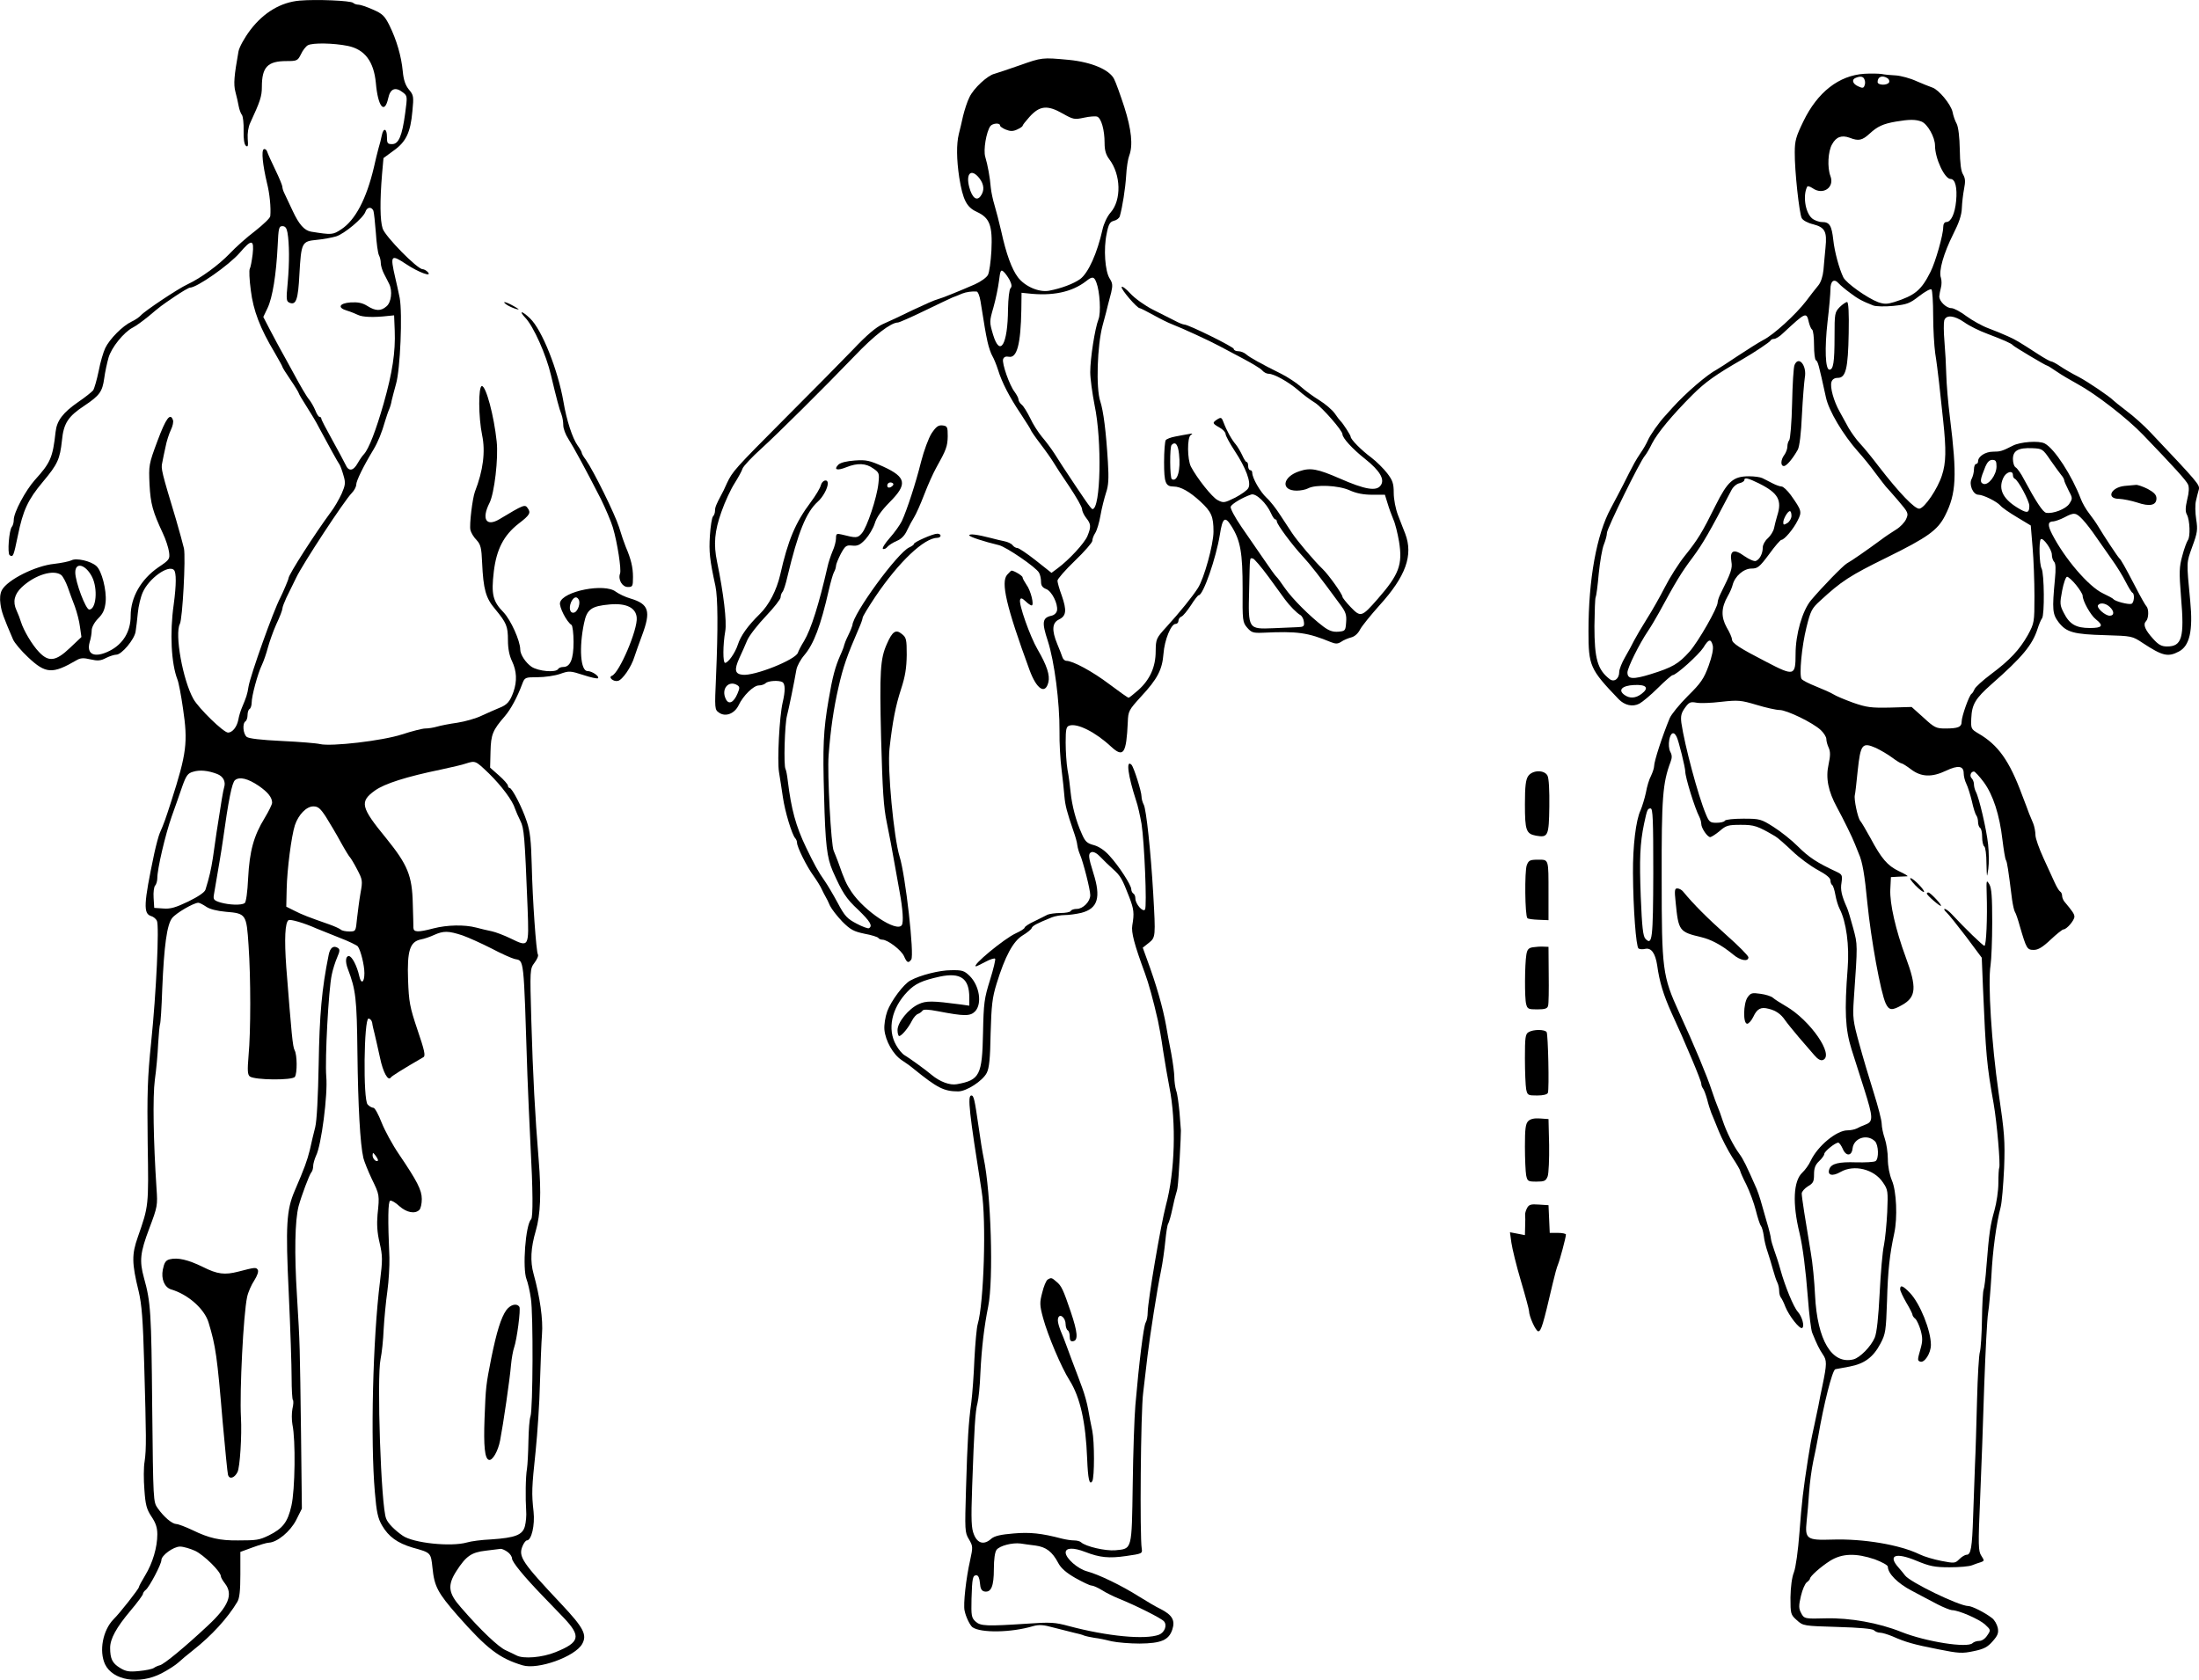 <?xml version="1.0" standalone="no"?>
<!DOCTYPE svg PUBLIC "-//W3C//DTD SVG 20010904//EN"
 "http://www.w3.org/TR/2001/REC-SVG-20010904/DTD/svg10.dtd">
<svg version="1.0" xmlns="http://www.w3.org/2000/svg"
 width="1072.462pt" height="819.284pt" viewBox="0 0 1072.462 819.284"
 preserveAspectRatio="xMidYMid meet">
<g transform="translate(-8.288,823.289) scale(0.1,-0.1)"
fill="#000000" stroke="none">
<path d="M1545 8230 c-93 -8 -176 -58 -241 -143 -30 -40 -54 -84 -58 -105 -21
-118 -25 -159 -15 -197 6 -22 13 -53 16 -70 3 -16 10 -36 16 -43 5 -7 9 -41 8
-76 -1 -41 3 -67 11 -74 10 -8 12 -1 9 34 -2 26 3 58 12 77 49 106 57 130 57
176 0 97 28 126 120 126 52 0 55 2 71 34 8 18 24 38 33 43 23 13 126 11 195
-3 83 -17 127 -76 137 -181 10 -116 42 -155 60 -75 10 48 35 58 72 29 22 -17
22 -19 11 -101 -15 -112 -32 -151 -64 -151 -22 0 -25 4 -25 35 0 42 -17 47
-25 8 -3 -16 -10 -44 -16 -63 -5 -19 -16 -62 -23 -95 -36 -152 -90 -255 -158
-300 -42 -28 -47 -28 -148 -12 -33 6 -59 35 -90 102 -18 39 -37 78 -41 87 -5
10 -9 23 -9 30 0 6 -15 43 -34 82 -19 39 -37 79 -40 89 -3 10 -11 15 -17 12
-12 -8 -5 -76 16 -165 13 -50 20 -121 16 -161 0 -9 -34 -41 -73 -72 -40 -30
-96 -80 -125 -111 -54 -56 -140 -119 -206 -150 -46 -21 -209 -130 -227 -151
-7 -8 -28 -23 -46 -31 -44 -21 -107 -85 -128 -129 -9 -19 -24 -69 -32 -112 -9
-43 -21 -85 -27 -94 -7 -8 -39 -34 -73 -57 -75 -52 -104 -91 -110 -145 -14
-127 -25 -151 -102 -236 -45 -51 -102 -157 -102 -193 0 -13 -4 -28 -9 -34 -14
-15 -23 -131 -11 -139 17 -11 19 -5 40 96 25 123 49 175 122 262 72 86 83 110
93 202 8 83 30 117 109 169 75 50 88 69 97 133 4 31 14 76 21 101 14 50 75
125 118 147 16 8 50 33 77 55 62 52 58 49 130 98 34 23 67 42 72 42 34 0 191
110 243 170 58 68 71 66 63 -7 -4 -32 -10 -64 -14 -71 -4 -6 -2 -54 5 -105 12
-98 45 -185 117 -305 20 -35 37 -65 37 -68 0 -3 18 -32 40 -64 22 -32 40 -62
40 -65 0 -3 17 -32 37 -63 20 -31 49 -79 63 -107 37 -69 91 -168 100 -180 3
-5 12 -29 18 -51 11 -36 9 -47 -9 -89 -12 -26 -35 -67 -53 -90 -76 -103 -206
-305 -206 -322 0 -6 -27 -69 -40 -95 -34 -64 -145 -376 -155 -433 -6 -39 -11
-53 -33 -105 -6 -14 -14 -40 -17 -58 -7 -35 -29 -62 -50 -62 -22 0 -143 118
-169 164 -52 93 -92 317 -66 366 13 25 29 322 20 368 -5 21 -22 84 -39 142
-70 232 -74 248 -67 276 3 16 10 51 16 77 5 27 17 64 26 83 9 18 14 41 10 49
-13 36 -34 8 -75 -102 -43 -115 -43 -120 -39 -213 5 -95 16 -133 65 -238 14
-29 27 -70 30 -90 5 -36 3 -39 -52 -76 -85 -59 -135 -146 -135 -237 0 -76 -37
-137 -102 -170 -73 -37 -115 -19 -98 42 6 18 10 45 10 58 0 14 13 39 31 57 25
25 33 44 37 82 5 57 -19 151 -45 174 -27 25 -99 41 -122 28 -11 -5 -48 -13
-83 -17 -92 -9 -229 -78 -256 -128 -9 -17 -11 -41 -7 -68 5 -38 15 -65 61
-172 7 -17 40 -56 73 -87 87 -82 119 -84 239 -14 17 10 33 11 66 3 35 -8 50
-7 76 7 18 9 41 16 50 16 26 0 88 74 94 112 3 18 8 60 11 92 3 33 14 78 24
100 30 68 125 136 152 109 12 -12 12 -71 -1 -168 -20 -140 -12 -288 18 -366 6
-14 18 -77 27 -140 25 -167 18 -220 -57 -454 -29 -90 -35 -107 -56 -155 -6
-14 -18 -59 -27 -100 -52 -247 -54 -293 -15 -305 11 -3 24 -14 28 -23 12 -24
-3 -351 -28 -592 -18 -173 -20 -251 -17 -494 5 -308 5 -304 -48 -456 -30 -85
-30 -127 4 -265 15 -64 21 -136 27 -355 10 -354 11 -414 2 -475 -5 -27 -5 -90
-1 -138 5 -74 11 -95 34 -130 21 -31 29 -54 29 -87 0 -64 -23 -141 -59 -200
-17 -28 -31 -54 -31 -58 0 -8 -94 -128 -123 -156 -53 -54 -72 -155 -42 -220
38 -79 166 -100 274 -45 33 17 70 41 83 53 13 12 46 40 73 61 88 69 168 156
215 235 11 18 15 55 15 135 l0 109 60 22 c33 12 69 23 79 23 41 2 104 54 133
110 l28 56 -4 355 c-6 450 -5 435 -20 685 -13 206 -10 365 8 435 14 51 52 153
62 165 5 5 9 19 9 30 0 12 7 35 14 51 26 50 58 299 50 386 -7 84 11 426 27
498 5 25 17 62 26 83 14 32 14 40 3 47 -21 13 -37 1 -44 -33 -34 -167 -45
-293 -49 -533 -3 -159 -9 -278 -17 -309 -7 -27 -19 -77 -26 -110 -14 -55 -25
-86 -74 -200 -40 -93 -45 -167 -29 -499 8 -171 14 -357 14 -413 0 -56 3 -104
6 -108 4 -3 3 -23 -2 -43 -4 -20 -4 -55 0 -77 16 -75 13 -318 -5 -396 -18 -80
-42 -111 -111 -145 -46 -22 -58 -24 -149 -24 -89 -1 -142 11 -222 50 -34 16
-70 30 -80 30 -20 1 -59 33 -90 77 -22 31 -22 33 -27 500 -4 454 -7 505 -40
623 -23 84 -19 123 26 242 40 106 41 112 35 196 -15 229 -19 445 -8 529 7 48
14 127 16 175 3 49 7 91 9 95 3 5 8 82 11 173 9 212 23 313 48 345 19 25 106
75 128 75 6 0 23 -9 38 -19 17 -12 52 -21 96 -25 99 -8 101 -12 111 -164 11
-159 11 -419 0 -537 -6 -73 -5 -93 6 -102 23 -18 208 -20 220 -2 12 19 11 106
-1 129 -10 18 -15 76 -41 405 -10 139 -6 219 11 230 9 6 77 -14 135 -40 17 -7
67 -27 112 -45 45 -17 86 -37 91 -43 14 -19 32 -92 32 -130 0 -47 -16 -56 -25
-15 -11 50 -36 98 -51 98 -16 0 -18 -28 -5 -62 39 -103 44 -142 47 -413 3
-254 13 -442 29 -510 4 -16 22 -62 41 -102 38 -78 38 -78 28 -174 -4 -46 -2
-87 10 -137 15 -65 15 -83 2 -189 -35 -280 -47 -775 -25 -1028 8 -97 15 -128
35 -162 32 -55 75 -86 149 -108 90 -25 89 -24 97 -99 9 -90 25 -121 123 -233
143 -162 203 -208 316 -242 75 -23 256 42 291 104 25 45 7 79 -102 195 -192
204 -210 231 -189 282 6 15 16 28 21 28 23 0 40 75 33 140 -10 91 -9 115 10
295 9 88 19 237 21 330 3 94 7 202 10 240 6 71 -10 183 -41 295 -17 61 -14
126 11 211 23 79 27 185 14 344 -18 219 -28 409 -36 681 -7 250 -7 251 16 282
12 16 20 34 16 40 -8 14 -26 262 -30 437 -3 116 -8 164 -24 211 -22 68 -72
164 -84 164 -4 0 -8 5 -8 11 0 6 -20 29 -44 50 l-43 38 2 79 c2 83 11 104 70
172 29 34 60 91 85 158 12 31 14 32 74 32 35 0 84 7 110 16 45 16 50 15 113
-5 36 -12 68 -19 72 -16 9 9 -29 35 -51 35 -34 0 -42 114 -17 233 14 69 36 84
126 92 80 7 127 -16 131 -64 6 -57 -85 -271 -121 -284 -19 -7 7 -30 29 -25 22
4 66 68 81 118 6 19 23 66 37 104 44 118 34 153 -57 180 -25 7 -57 23 -71 33
-54 43 -258 3 -272 -53 -5 -21 32 -94 56 -109 5 -3 10 -41 10 -83 0 -84 -16
-122 -50 -122 -10 0 -22 -4 -25 -10 -12 -19 -97 -11 -130 11 -29 20 -55 60
-55 84 0 42 -46 144 -81 181 -53 54 -61 88 -48 199 13 108 48 177 121 234 55
42 61 53 44 76 -13 19 -19 17 -137 -54 -65 -39 -89 0 -49 79 24 47 44 219 35
300 -13 125 -52 270 -72 270 -18 0 -17 -152 1 -239 17 -80 5 -174 -35 -276
-12 -32 -28 -162 -22 -187 3 -13 16 -35 30 -49 20 -22 24 -38 27 -110 6 -131
18 -173 63 -226 56 -68 63 -84 63 -153 0 -41 7 -75 20 -102 23 -48 25 -97 7
-149 -17 -48 -31 -64 -70 -79 -18 -7 -55 -24 -84 -37 -28 -14 -82 -29 -120
-35 -37 -5 -82 -14 -99 -19 -17 -5 -42 -9 -57 -9 -14 0 -65 -13 -114 -29 -95
-31 -345 -60 -400 -47 -15 4 -99 11 -185 15 -104 5 -162 12 -172 20 -18 15
-22 66 -6 76 5 3 10 17 10 30 0 13 4 27 10 30 5 3 10 17 10 30 0 34 30 144 50
185 9 19 22 57 29 84 7 26 25 78 41 114 17 35 30 70 30 77 0 7 9 30 19 52 10
21 32 65 48 98 31 66 236 378 271 413 12 12 22 31 22 41 0 19 36 92 84 171 22
37 41 83 57 140 6 19 14 44 19 55 5 11 11 31 13 45 3 14 13 50 21 80 21 71 32
344 18 420 -6 30 -16 75 -22 100 -25 109 -21 114 53 65 60 -40 128 -65 107
-40 -7 8 -19 15 -26 15 -26 0 -182 159 -195 198 -13 39 -14 134 -3 266 l7 78
49 36 c61 43 83 89 92 193 7 71 6 78 -17 105 -17 21 -26 46 -30 89 -7 74 -30
153 -65 224 -23 46 -34 57 -80 77 -29 13 -61 24 -70 24 -10 0 -22 4 -27 9 -12
11 -180 18 -260 11z m359 -1025 c3 -9 8 -57 12 -108 3 -50 10 -99 15 -109 5
-9 9 -26 9 -38 0 -12 7 -36 16 -53 9 -18 21 -40 25 -49 17 -34 10 -90 -13
-109 -27 -24 -53 -24 -94 2 -24 15 -46 19 -81 17 -56 -4 -66 -26 -18 -40 17
-5 41 -15 54 -21 22 -11 77 -13 146 -5 l30 3 3 -75 c4 -104 -11 -203 -54 -355
-37 -129 -72 -221 -96 -247 -7 -7 -21 -27 -30 -43 -22 -40 -45 -43 -60 -8 -7
15 -37 70 -65 121 -29 52 -53 98 -53 103 0 5 -4 9 -9 9 -5 0 -14 15 -21 33 -7
17 -21 41 -30 52 -10 11 -43 67 -74 125 -32 58 -61 112 -66 120 -5 8 -25 47
-46 86 l-37 71 21 44 c24 51 42 162 49 302 4 87 6 97 23 97 14 0 21 -9 25 -32
9 -52 10 -145 1 -244 -8 -84 -7 -91 10 -98 31 -12 41 17 47 138 9 157 12 162
84 169 32 3 75 11 95 17 40 12 133 90 143 120 8 24 30 26 39 5z m-1372 -1786
c29 -58 20 -159 -14 -159 -17 0 -68 135 -68 181 0 53 51 39 82 -22z m-150 9
c8 -7 22 -33 31 -58 9 -25 24 -68 35 -95 10 -28 22 -73 25 -100 l7 -49 -56
-53 c-69 -66 -104 -70 -151 -20 -33 34 -75 105 -88 147 -4 14 -14 40 -22 57
-19 41 -10 78 26 112 65 61 156 88 193 59z m2523 -119 c10 -16 -3 -56 -20 -63
-21 -8 -30 19 -17 50 12 25 27 31 37 13z m-438 -848 c63 -62 116 -133 128
-173 4 -12 16 -39 26 -59 18 -36 21 -73 35 -426 7 -191 7 -191 -83 -147 -31
15 -73 31 -92 35 -20 4 -54 12 -76 18 -57 15 -142 13 -208 -4 -76 -20 -97 -19
-98 3 0 9 -1 62 -3 117 -3 138 -25 190 -130 320 -124 151 -130 178 -55 232 47
34 154 68 324 103 50 11 104 23 120 29 47 15 47 14 112 -48z m-1325 -3 c29
-11 43 -37 34 -65 -5 -17 -13 -63 -37 -220 -5 -35 -13 -91 -18 -125 -9 -57
-17 -93 -36 -154 -4 -13 -35 -34 -84 -58 -61 -29 -86 -37 -122 -34 l-44 3 -3
49 c-2 27 2 54 7 59 6 6 11 23 11 37 0 45 39 212 70 300 17 47 40 113 52 148
19 53 27 64 53 71 32 10 73 6 117 -11z m203 -58 c45 -31 65 -57 65 -82 0 -8
-16 -41 -36 -74 -54 -88 -74 -162 -81 -294 -3 -67 -10 -118 -17 -122 -17 -11
-74 -9 -117 3 -33 10 -37 15 -33 38 23 135 37 215 44 266 27 194 44 281 59
293 22 18 63 8 116 -28z m328 -152 c18 -29 51 -84 72 -123 21 -38 42 -72 46
-75 3 -3 19 -29 34 -58 26 -50 27 -55 16 -115 -6 -34 -13 -90 -17 -124 -6 -63
-6 -63 -38 -63 -18 0 -36 4 -41 9 -6 5 -30 16 -55 25 -103 36 -134 48 -171 67
l-40 20 2 87 c2 94 23 257 40 310 17 51 56 92 90 92 23 0 34 -9 62 -52z m665
-577 c31 -11 95 -40 142 -64 47 -25 97 -47 112 -51 48 -11 44 23 63 -566 3
-85 10 -238 15 -340 12 -221 13 -354 3 -364 -27 -26 -43 -240 -22 -293 6 -15
16 -57 21 -93 12 -75 10 -543 -2 -575 -5 -13 -9 -67 -10 -121 -1 -55 -4 -115
-7 -134 -7 -39 -8 -144 -4 -205 2 -22 -1 -56 -6 -75 -11 -43 -46 -57 -165 -65
-46 -2 -99 -9 -118 -15 -78 -22 -261 -3 -313 33 -39 27 -73 61 -81 84 -25 60
-46 690 -27 778 6 28 13 93 15 145 3 52 11 136 18 185 7 50 11 124 10 165 -8
186 -7 273 4 277 7 2 27 -10 45 -27 35 -31 76 -39 97 -18 7 7 12 30 12 53 0
44 -23 88 -111 218 -31 45 -69 115 -85 155 -15 39 -33 72 -40 72 -7 0 -20 7
-28 16 -23 22 -18 419 4 419 8 0 16 -9 18 -20 1 -11 7 -36 12 -55 5 -19 16
-71 26 -115 15 -73 40 -117 53 -97 5 7 54 38 159 99 11 6 5 34 -29 133 -38
113 -42 136 -46 245 -5 141 9 185 62 196 17 3 46 13 65 22 47 21 70 20 138 -2z
m-412 -1099 c-9 -8 -26 10 -26 26 1 15 2 15 15 -2 8 -11 13 -21 11 -24z m-891
-1903 c42 -20 125 -101 125 -124 0 -5 9 -21 20 -35 41 -53 18 -111 -83 -205
-111 -104 -215 -190 -235 -194 -9 -2 -22 -8 -29 -13 -7 -5 -39 -12 -72 -15
-49 -5 -65 -2 -94 16 -36 22 -47 44 -47 97 0 44 30 99 99 181 34 40 61 77 61
82 0 5 6 14 14 20 18 15 76 125 76 145 0 23 59 66 91 66 16 0 50 -10 74 -21z
m1523 -5 c12 -8 22 -23 22 -32 0 -17 59 -89 150 -183 25 -26 71 -74 103 -107
85 -90 78 -119 -41 -167 -64 -26 -156 -34 -190 -16 -9 5 -33 16 -52 25 -35 15
-123 98 -219 209 -62 70 -67 108 -22 178 47 73 73 91 143 99 35 4 68 8 73 9 6
0 21 -6 33 -15z"/>
<path d="M2552 1843 c-26 -37 -47 -106 -73 -233 -26 -133 -27 -138 -33 -295
-5 -135 1 -196 21 -202 17 -6 45 42 55 95 15 77 48 303 53 367 3 33 10 71 15
85 14 40 33 187 26 199 -13 20 -44 11 -64 -16z"/>
<path d="M5055 7914 c-55 -19 -110 -38 -122 -41 -34 -8 -102 -71 -122 -114
-11 -21 -24 -63 -31 -91 -6 -29 -16 -69 -21 -89 -12 -49 -11 -124 2 -211 18
-111 36 -146 87 -169 62 -29 76 -66 70 -189 -3 -52 -10 -105 -17 -118 -7 -13
-35 -33 -64 -46 -80 -35 -160 -67 -182 -73 -11 -2 -65 -26 -120 -52 -55 -27
-121 -58 -147 -69 -33 -15 -79 -54 -145 -124 -54 -56 -201 -205 -328 -332
-254 -255 -259 -262 -287 -320 -10 -23 -22 -48 -27 -56 -25 -47 -31 -61 -31
-78 0 -10 -4 -22 -10 -28 -5 -5 -12 -48 -15 -94 -5 -79 -1 -116 27 -245 12
-57 13 -206 3 -441 -7 -159 -7 -162 15 -177 31 -22 75 -5 95 36 22 47 73 97
99 97 12 0 27 5 33 11 12 12 65 15 82 5 14 -9 14 -44 1 -99 -16 -69 -27 -282
-18 -339 5 -29 13 -84 19 -123 10 -70 44 -182 60 -200 5 -5 9 -15 9 -22 0 -21
47 -116 80 -161 17 -24 35 -53 40 -65 6 -12 14 -29 19 -37 5 -8 15 -28 22 -45
8 -16 35 -51 60 -77 40 -40 56 -48 108 -59 34 -6 64 -16 67 -20 3 -5 12 -9 20
-9 26 0 93 -51 106 -81 14 -32 21 -35 35 -16 16 20 -28 412 -57 503 -28 91
-60 429 -49 526 15 134 30 209 56 289 21 64 27 104 28 168 0 75 -2 85 -24 102
-29 24 -46 13 -73 -49 -32 -72 -36 -131 -28 -460 7 -255 12 -336 28 -412 11
-52 27 -138 36 -190 9 -52 21 -117 26 -145 16 -86 20 -149 11 -164 -24 -37
-182 67 -246 163 -24 36 -34 57 -65 146 -7 19 -17 43 -21 53 -13 25 -32 377
-25 466 9 122 25 232 48 331 23 102 42 155 99 287 11 24 19 48 19 53 0 6 28
52 62 103 114 169 238 287 303 287 8 0 15 5 15 10 0 6 -7 10 -16 10 -21 0
-114 -41 -114 -50 0 -4 -10 -11 -23 -17 -57 -26 -275 -324 -277 -380 -1 -4 -9
-26 -20 -48 -11 -22 -19 -43 -20 -48 0 -4 -8 -26 -19 -50 -25 -57 -38 -105
-57 -217 -26 -150 -29 -230 -22 -470 6 -237 14 -300 42 -365 47 -106 65 -134
124 -189 59 -57 72 -79 53 -90 -4 -3 -32 7 -60 22 -46 24 -58 36 -93 102 -22
41 -50 88 -62 105 -32 45 -52 82 -92 165 -50 104 -72 186 -89 324 -3 27 -8 53
-11 58 -10 15 -4 219 7 260 10 39 34 157 46 225 3 17 20 49 38 70 47 55 80
143 120 318 9 39 20 78 25 87 6 10 10 24 10 31 0 8 11 34 23 58 22 40 27 44
56 41 26 -3 39 3 65 31 17 19 38 54 45 77 9 30 32 62 72 103 88 88 83 122 -30
174 -67 30 -83 34 -139 30 -40 -3 -69 -10 -80 -20 -25 -25 -7 -31 38 -13 55
22 96 20 132 -6 29 -20 30 -24 25 -72 -7 -70 -56 -216 -81 -244 -21 -24 -27
-24 -98 -6 -25 6 -28 4 -28 -19 0 -13 -7 -42 -17 -63 -9 -22 -20 -55 -24 -74
-42 -184 -80 -305 -115 -364 -14 -22 -27 -48 -30 -57 -12 -34 -212 -114 -270
-107 -37 4 -41 24 -16 80 11 24 29 63 39 88 11 25 53 78 92 119 39 41 71 82
71 91 0 9 4 20 9 26 5 5 16 38 24 74 52 217 91 314 148 366 25 22 49 66 49 89
0 24 -27 17 -34 -9 -3 -13 -25 -50 -49 -82 -75 -100 -111 -185 -149 -354 -18
-77 -55 -148 -100 -192 -59 -58 -93 -106 -107 -150 -13 -40 -47 -88 -62 -88
-11 0 -11 87 1 155 8 47 -8 183 -40 338 -18 86 -12 150 21 243 17 49 46 111
64 139 18 29 36 61 39 72 4 12 46 57 94 100 77 70 302 293 453 450 95 100 177
163 211 163 6 0 63 25 127 56 64 31 127 61 141 67 14 5 34 13 45 18 20 8 50
12 71 10 6 0 15 -22 19 -48 20 -125 24 -151 34 -197 6 -27 17 -59 24 -70 7
-12 19 -41 27 -66 19 -62 55 -132 112 -217 26 -40 48 -74 48 -77 0 -3 21 -34
47 -68 26 -34 54 -74 63 -89 8 -14 43 -68 78 -119 34 -51 62 -100 62 -110 0
-9 9 -29 20 -43 24 -30 25 -43 6 -89 -15 -35 -89 -115 -144 -156 l-31 -23 -77
61 c-42 33 -82 60 -89 60 -7 0 -18 6 -24 14 -6 8 -24 16 -39 19 -15 3 -45 10
-67 16 -66 17 -105 22 -105 13 0 -7 70 -30 145 -48 36 -9 181 -108 195 -134 6
-10 10 -30 10 -45 0 -18 7 -28 25 -35 27 -10 58 -71 53 -104 -2 -12 -13 -23
-27 -26 -45 -10 -48 -32 -18 -123 32 -99 58 -298 57 -441 -1 -56 4 -139 10
-186 6 -47 12 -106 14 -131 4 -45 12 -76 44 -169 9 -25 18 -56 19 -70 2 -14 8
-34 13 -45 15 -34 50 -170 50 -198 0 -31 -35 -67 -66 -67 -13 0 -26 -4 -29
-10 -3 -6 -26 -10 -51 -10 -24 0 -52 -4 -62 -8 -9 -5 -38 -19 -64 -32 -27 -12
-48 -27 -48 -31 0 -5 -19 -17 -43 -28 -57 -26 -220 -161 -194 -161 3 0 23 10
46 22 22 12 44 19 47 15 3 -3 -8 -50 -25 -104 -28 -90 -31 -111 -34 -258 -4
-206 -16 -230 -128 -250 -34 -6 -82 12 -122 45 -29 25 -114 86 -132 96 -11 6
-30 28 -42 50 -44 77 -22 180 55 260 38 40 73 55 159 74 101 21 143 -9 143
-102 l0 -40 -42 6 c-137 18 -169 19 -206 1 -48 -22 -102 -88 -102 -126 0 -16
4 -29 8 -29 12 0 45 40 62 74 8 16 21 31 30 34 8 3 18 10 22 16 5 7 28 6 75
-3 130 -25 158 -25 182 0 34 37 21 124 -27 172 -27 26 -36 29 -91 28 -56 0
-151 -24 -198 -50 -33 -17 -94 -99 -113 -150 -10 -28 -16 -67 -14 -90 5 -54
42 -121 85 -149 19 -12 45 -31 59 -43 114 -92 146 -109 216 -109 40 0 119 51
139 90 12 23 17 69 19 193 4 137 8 174 29 242 41 133 80 206 126 235 22 13 43
30 45 36 4 12 25 23 99 53 15 6 44 11 63 11 19 0 56 5 81 11 80 21 96 75 58
194 -25 80 -26 95 -9 102 10 3 26 -5 43 -23 15 -16 43 -43 62 -60 37 -33 45
-48 79 -136 23 -60 25 -79 15 -138 -6 -34 10 -94 62 -235 17 -46 40 -128 63
-230 5 -22 17 -87 25 -145 9 -58 23 -139 31 -180 34 -171 27 -413 -17 -575
-25 -95 -88 -464 -89 -523 0 -18 -4 -40 -10 -50 -10 -17 -32 -193 -50 -402 -5
-58 -11 -232 -13 -388 -5 -322 -2 -312 -85 -320 -48 -4 -144 18 -167 39 -5 5
-20 9 -33 9 -14 0 -41 4 -61 9 -99 26 -155 32 -235 25 -62 -5 -92 -12 -108
-25 -35 -32 -67 -25 -85 19 -13 31 -15 67 -9 237 10 282 15 365 26 405 5 19
12 85 14 145 6 125 19 231 38 325 27 132 14 555 -22 725 -6 28 -17 97 -25 155
-19 131 -23 150 -35 150 -20 0 -10 -84 50 -465 24 -144 11 -549 -19 -650 -5
-16 -12 -93 -16 -170 -3 -77 -10 -171 -15 -210 -14 -102 -19 -185 -26 -422 -6
-203 -6 -214 14 -247 20 -34 20 -38 6 -103 -20 -88 -34 -215 -27 -245 6 -31
26 -71 38 -81 40 -29 189 -27 296 5 29 8 50 7 100 -7 35 -9 80 -20 99 -25 19
-4 42 -10 50 -14 8 -3 31 -8 50 -11 19 -2 58 -10 85 -17 28 -6 89 -11 136 -11
105 1 142 17 159 68 15 45 0 71 -56 100 -22 10 -70 39 -109 63 -82 52 -194
106 -250 121 -46 12 -105 64 -105 92 0 24 38 25 95 3 72 -28 117 -32 200 -20
77 11 80 12 76 36 -10 59 -5 671 7 760 6 52 16 133 21 179 13 107 47 325 66
416 8 39 17 104 21 145 4 41 10 80 14 85 4 6 13 37 20 70 7 33 15 67 18 75 3
8 7 24 8 35 5 29 17 257 16 275 -1 8 -4 49 -7 90 -4 41 -10 88 -16 104 -5 16
-9 45 -9 65 0 20 -7 72 -15 116 -9 44 -20 105 -25 135 -16 90 -49 204 -93 323
l-21 58 29 23 c34 27 34 30 22 241 -12 207 -34 410 -46 433 -6 11 -11 29 -11
40 0 25 -38 144 -49 155 -28 28 -17 -53 22 -173 9 -25 20 -76 27 -115 14 -90
27 -403 17 -418 -10 -15 -47 27 -47 54 0 10 -4 21 -10 24 -5 3 -10 13 -10 21
0 20 -60 113 -106 163 -23 26 -51 45 -76 52 -34 9 -43 17 -60 57 -28 62 -47
135 -54 202 -3 30 -9 79 -15 109 -5 30 -9 90 -9 132 0 67 3 78 18 83 39 13
128 -32 204 -103 60 -55 74 -34 81 120 2 54 5 59 65 125 80 86 103 131 109
208 5 68 37 146 59 146 8 0 14 7 14 15 0 9 7 18 15 21 8 3 28 28 46 55 17 27
34 49 38 49 22 0 85 183 103 295 13 84 25 93 57 41 44 -70 54 -131 54 -304 -1
-157 0 -164 22 -190 21 -24 29 -27 77 -25 169 8 218 1 332 -46 23 -9 33 -9 50
2 11 8 33 17 48 21 17 4 34 19 44 39 9 17 52 70 94 117 129 142 166 245 126
350 -8 19 -23 60 -35 90 -12 31 -21 78 -21 109 0 45 -5 61 -32 96 -17 22 -52
57 -77 76 -50 37 -101 89 -101 102 0 7 -38 66 -50 77 -3 3 -16 19 -28 37 -12
17 -46 46 -75 64 -28 17 -69 47 -89 65 -21 19 -64 47 -95 63 -101 50 -156 81
-173 96 -9 8 -26 15 -38 15 -12 0 -22 5 -22 11 0 10 -221 119 -241 119 -6 0
-27 8 -47 19 -20 10 -68 34 -107 54 -38 19 -88 55 -109 78 -22 24 -41 38 -43
32 -4 -11 75 -103 88 -103 4 0 33 -15 66 -33 32 -18 74 -39 93 -46 47 -18 184
-81 230 -106 21 -11 73 -39 117 -62 43 -23 85 -48 92 -57 8 -9 21 -16 31 -16
26 0 96 -39 144 -80 22 -20 60 -48 83 -62 36 -24 133 -135 133 -153 0 -18 48
-71 110 -120 73 -58 98 -101 76 -130 -21 -29 -76 -20 -201 35 -106 46 -141 53
-194 35 -84 -27 -94 -95 -14 -95 19 0 44 5 55 11 37 20 148 15 202 -9 33 -15
68 -22 111 -22 l62 0 13 -42 c7 -24 20 -59 28 -78 9 -19 21 -68 28 -109 18
-112 0 -160 -104 -279 -78 -89 -83 -91 -132 -40 -22 23 -40 46 -40 50 0 13
-67 107 -97 136 -39 37 -122 135 -148 174 -12 18 -38 58 -58 88 -19 30 -49 69
-67 85 -32 30 -70 97 -70 122 0 7 -4 13 -10 13 -5 0 -10 9 -10 20 0 11 -3 20
-8 20 -4 0 -13 15 -21 33 -8 17 -22 41 -31 52 -21 24 -46 70 -60 108 -9 24
-12 26 -30 15 -26 -17 -25 -20 10 -40 17 -9 30 -24 30 -32 0 -8 20 -45 45 -83
54 -82 81 -154 66 -180 -5 -11 -34 -31 -64 -47 -53 -26 -57 -27 -86 -12 -27
14 -100 106 -130 163 -18 35 -19 142 -1 154 12 8 9 9 -10 5 -14 -2 -43 -8 -65
-12 -22 -4 -43 -12 -47 -18 -4 -6 -8 -54 -8 -107 0 -101 7 -119 47 -119 34 0
78 -25 130 -73 54 -50 64 -73 64 -147 0 -62 -46 -229 -76 -275 -26 -41 -89
-119 -152 -188 -52 -57 -53 -60 -54 -120 0 -77 -28 -139 -85 -190 -23 -20 -44
-37 -47 -37 -4 0 -46 30 -94 66 -82 62 -178 114 -210 114 -7 0 -16 8 -19 18
-3 9 -14 38 -25 64 -28 68 -25 104 9 120 35 17 38 44 13 116 -12 32 -21 65
-21 73 0 8 38 52 85 97 47 45 85 89 85 97 0 9 6 26 14 38 8 12 20 51 26 87 6
35 19 85 27 110 12 35 14 68 9 150 -9 150 -22 249 -37 295 -22 65 -15 273 11
370 12 44 24 89 26 100 3 11 10 39 16 61 8 35 7 46 -7 68 -23 35 -31 145 -15
219 9 47 16 58 35 63 14 3 26 13 29 22 13 46 27 134 31 198 2 39 9 83 15 98
19 50 11 127 -24 237 -19 58 -41 120 -50 137 -23 45 -109 82 -221 93 -130 12
-130 12 -240 -27z m211 -235 c51 -29 57 -30 104 -20 27 6 56 8 64 5 20 -8 36
-65 36 -128 0 -36 6 -57 23 -80 57 -75 60 -199 6 -260 -16 -18 -33 -54 -39
-82 -26 -116 -69 -212 -109 -242 -32 -23 -93 -46 -152 -57 -49 -9 -118 21
-152 66 -30 40 -57 114 -81 224 -10 44 -25 101 -33 128 -8 26 -16 64 -18 85
-4 50 -15 110 -27 150 -10 33 5 122 25 150 11 14 47 17 47 3 0 -5 13 -14 28
-20 22 -9 35 -9 55 0 15 7 27 15 27 18 0 4 15 23 33 43 50 56 88 60 163 17z
m-407 -315 c24 -31 26 -61 6 -88 -19 -25 -41 -8 -55 44 -18 68 10 93 49 44z
m148 -497 c10 -21 12 -32 4 -40 -6 -6 -11 -51 -12 -101 -1 -174 -39 -238 -73
-125 -18 61 -18 64 2 133 11 39 23 97 27 129 6 50 9 56 21 46 9 -7 22 -26 31
-42z m423 -12 c17 -44 23 -148 10 -180 -17 -43 -40 -190 -40 -257 0 -31 10
-103 21 -160 37 -175 30 -508 -10 -508 -7 0 -41 50 -146 209 -6 9 -23 36 -39
61 -16 25 -44 62 -62 83 -18 22 -44 62 -57 91 -14 28 -32 58 -41 65 -9 7 -16
19 -16 26 0 7 -9 23 -19 37 -25 32 -62 138 -56 159 4 11 13 15 28 12 40 -8 58
62 61 229 l1 83 30 -3 c121 -14 215 6 284 59 31 25 40 24 51 -6z m403 -836 c9
-78 -8 -139 -35 -123 -10 6 -11 158 -1 167 18 18 31 3 36 -44z m-1393 -148 c0
-5 -7 -11 -15 -15 -9 -3 -15 0 -15 9 0 8 7 15 15 15 8 0 15 -4 15 -9z m1842
-142 c7 -16 16 -29 20 -29 5 0 8 -5 8 -10 0 -14 74 -114 126 -170 37 -40 81
-96 182 -234 28 -37 33 -52 30 -88 -3 -41 -4 -43 -38 -46 -26 -2 -45 4 -73 25
-65 49 -152 136 -188 188 -19 28 -37 52 -41 55 -4 3 -31 40 -60 83 -29 42 -79
115 -111 161 -32 47 -55 90 -52 98 6 14 58 45 100 59 23 8 75 -42 97 -92z
m-12 -310 c36 -49 72 -99 80 -110 22 -30 58 -67 75 -76 8 -5 16 -20 17 -33 3
-22 -1 -25 -32 -26 -19 -1 -72 -3 -117 -5 -123 -5 -123 -5 -118 185 4 176 2
156 18 155 6 0 41 -41 77 -90z m-2591 -528 c12 -8 12 -14 1 -40 -19 -46 -44
-57 -58 -26 -23 49 15 92 57 66z m1454 -4196 c52 -7 82 -30 111 -85 13 -25 38
-47 83 -73 36 -20 71 -37 79 -37 8 0 31 -10 52 -23 20 -13 57 -31 82 -41 84
-34 208 -96 220 -111 16 -19 3 -54 -25 -65 -67 -25 -250 -8 -438 42 -70 19
-91 20 -205 12 -199 -13 -227 -12 -252 11 -19 18 -21 28 -19 110 3 103 6 115
24 115 9 0 15 -14 17 -37 2 -28 8 -39 22 -42 33 -6 46 26 46 109 0 48 5 83 13
94 15 20 76 36 117 31 14 -2 46 -7 73 -10z"/>
<path d="M9175 7873 c-123 -8 -228 -89 -297 -232 -36 -74 -42 -95 -42 -151 -1
-89 22 -298 34 -321 6 -11 30 -24 56 -30 57 -15 68 -35 60 -113 -3 -34 -8 -83
-10 -110 -3 -30 -12 -59 -25 -75 -12 -14 -39 -49 -60 -77 -50 -65 -158 -164
-208 -189 -21 -11 -78 -47 -128 -80 -49 -33 -94 -62 -100 -65 -45 -23 -150
-113 -214 -184 -14 -16 -31 -34 -36 -40 -32 -34 -75 -96 -86 -122 -7 -16 -22
-42 -34 -59 -11 -16 -25 -39 -31 -50 -20 -38 -32 -60 -54 -105 -13 -25 -40
-77 -61 -116 -70 -129 -109 -347 -109 -600 0 -169 7 -185 147 -331 29 -30 68
-39 101 -22 15 8 56 42 90 76 35 35 68 63 72 63 18 0 128 100 150 134 26 43
37 45 46 11 4 -17 -3 -52 -20 -99 -23 -63 -38 -85 -101 -147 -41 -41 -81 -90
-89 -109 -36 -87 -76 -210 -76 -234 0 -9 -7 -30 -15 -47 -9 -16 -20 -53 -25
-82 -6 -28 -18 -67 -26 -86 -23 -48 -38 -176 -37 -306 1 -174 15 -359 27 -368
6 -4 20 -5 32 -2 30 7 50 -21 59 -80 11 -81 31 -145 69 -230 50 -110 49 -107
100 -227 25 -59 46 -113 46 -120 0 -8 4 -18 8 -23 5 -6 14 -30 21 -55 6 -25
16 -54 20 -65 5 -11 21 -51 36 -88 15 -37 45 -95 66 -128 22 -33 39 -63 39
-67 0 -4 13 -34 30 -67 16 -33 37 -89 46 -125 9 -36 20 -70 25 -76 5 -6 11
-28 14 -49 2 -21 11 -56 19 -79 8 -23 19 -61 26 -86 7 -25 16 -53 21 -62 5
-10 9 -28 9 -41 0 -13 4 -27 8 -32 5 -6 15 -26 22 -45 18 -45 70 -111 82 -104
13 8 0 55 -21 79 -21 23 -63 126 -85 206 -8 30 -22 72 -30 94 -8 22 -15 47
-16 55 0 8 -9 46 -21 85 -11 38 -25 86 -30 105 -6 19 -14 44 -19 55 -51 116
-65 144 -84 170 -30 41 -64 109 -82 164 -8 25 -19 55 -24 66 -5 11 -18 47 -29
80 -22 68 -84 217 -159 380 -81 178 -85 207 -85 654 -1 393 5 466 43 567 8 21
8 34 -1 50 -7 14 -9 37 -5 59 7 36 23 42 36 14 10 -19 42 -150 42 -169 0 -28
46 -178 69 -222 5 -10 9 -25 9 -33 0 -21 30 -65 44 -65 6 1 27 14 46 30 31 27
41 30 103 30 66 0 81 -5 168 -56 11 -6 47 -38 82 -71 34 -33 90 -74 125 -93
41 -22 62 -39 62 -51 0 -10 4 -20 9 -23 4 -3 11 -24 15 -47 4 -23 13 -54 21
-69 32 -62 48 -179 39 -290 -16 -208 -12 -296 19 -395 16 -49 44 -139 63 -198
42 -133 43 -154 7 -168 -16 -6 -36 -15 -45 -20 -10 -5 -30 -9 -45 -9 -53 0
-145 -76 -179 -148 -9 -20 -28 -46 -41 -58 -44 -41 -49 -150 -14 -294 16 -67
30 -176 41 -317 6 -79 15 -155 21 -170 23 -57 34 -79 52 -106 20 -29 20 -46
-2 -152 -6 -27 -15 -72 -20 -100 -6 -27 -15 -70 -20 -95 -16 -72 -19 -91 -30
-160 -24 -153 -31 -214 -42 -360 -7 -92 -18 -171 -27 -195 -10 -25 -16 -71
-17 -123 0 -81 1 -84 31 -111 31 -28 33 -28 198 -33 109 -3 171 -9 178 -16 7
-7 20 -12 30 -12 10 0 37 -8 61 -18 63 -28 101 -39 223 -63 100 -20 117 -21
173 -9 49 10 68 20 92 48 25 28 30 41 25 66 -4 17 -16 39 -29 48 -35 27 -97
58 -115 58 -46 1 -283 116 -308 149 -7 9 -21 27 -33 40 -52 59 -13 74 88 32
65 -27 89 -32 162 -32 47 0 96 4 110 10 13 5 32 12 43 15 17 6 17 8 2 31 -15
23 -16 49 -6 278 6 138 15 387 20 552 6 165 14 325 19 355 5 30 12 111 16 180
6 122 24 255 45 335 6 22 13 108 17 190 5 135 2 172 -27 370 -34 235 -53 536
-39 621 4 27 8 121 8 209 0 123 -3 166 -14 185 -14 23 -15 21 -13 -45 4 -118
-2 -255 -11 -255 -7 0 -95 85 -160 155 -13 14 -28 25 -34 25 -5 0 -1 -8 9 -17
11 -10 54 -64 96 -119 l76 -102 6 -148 c14 -326 18 -374 52 -564 16 -92 34
-300 27 -313 -2 -4 -4 -37 -4 -75 0 -37 -9 -96 -19 -132 -20 -70 -26 -107 -39
-271 -4 -59 -11 -111 -14 -116 -3 -5 -7 -70 -8 -144 -1 -74 -6 -145 -10 -159
-5 -14 -11 -119 -14 -235 -3 -115 -7 -257 -10 -315 -2 -58 -6 -170 -9 -250 -5
-157 -11 -190 -32 -190 -8 0 -24 -10 -36 -22 -20 -20 -24 -20 -87 -8 -36 7
-84 21 -106 32 -97 47 -274 77 -427 72 -124 -4 -133 3 -124 90 4 34 9 97 12
141 3 44 12 112 20 150 9 39 19 93 24 120 27 158 69 326 84 330 6 1 37 7 70
13 73 14 115 46 150 112 25 47 27 62 32 208 4 147 13 227 35 329 17 77 11 207
-11 258 -12 29 -20 69 -20 105 0 31 -7 77 -15 100 -8 23 -15 56 -15 72 0 17
-18 85 -39 152 -21 66 -53 174 -71 240 -30 109 -32 126 -26 215 19 272 19 265
-3 347 -12 44 -25 88 -30 99 -27 60 -33 89 -27 123 5 35 3 40 -22 52 -97 45
-137 71 -192 126 -30 30 -83 72 -118 94 -60 38 -66 40 -147 40 -46 0 -87 -4
-90 -10 -3 -6 -22 -10 -41 -10 -31 0 -36 4 -52 43 -38 91 -103 335 -119 444
-4 33 -1 48 17 73 20 28 27 31 55 26 18 -4 73 -2 122 4 83 9 96 8 173 -15 46
-14 96 -25 112 -25 35 0 163 -62 201 -98 15 -14 27 -34 27 -43 0 -10 5 -30 12
-44 8 -19 8 -38 -1 -80 -15 -67 -2 -131 41 -210 30 -55 76 -148 88 -180 4 -11
12 -31 18 -45 18 -39 29 -104 42 -240 18 -180 65 -439 90 -492 16 -33 30 -35
79 -7 70 39 73 86 18 234 -49 133 -78 261 -75 329 l3 61 35 2 c19 1 40 2 45 2
6 1 -13 12 -41 25 -56 27 -85 61 -139 162 -21 38 -43 76 -50 84 -12 15 -31
105 -26 125 2 6 8 59 14 119 14 130 22 140 89 111 23 -11 59 -32 79 -47 20
-15 41 -28 45 -28 5 0 27 -14 48 -30 49 -37 101 -39 170 -6 59 28 86 24 86
-13 0 -14 6 -37 13 -51 7 -14 19 -52 27 -85 7 -33 17 -64 22 -70 4 -5 8 -19 8
-31 0 -13 5 -26 10 -29 6 -3 10 -24 10 -45 0 -21 5 -42 10 -45 6 -3 11 -41 11
-83 2 -73 2 -74 9 -27 4 28 3 82 -1 120 -8 74 -44 228 -60 257 -5 10 -9 26 -9
36 0 10 -5 23 -11 29 -12 12 -4 33 11 33 5 0 27 -24 48 -52 46 -63 77 -160 91
-281 6 -48 13 -93 17 -99 6 -10 11 -43 30 -193 4 -27 10 -54 14 -60 4 -5 15
-37 24 -70 32 -109 35 -115 68 -115 21 0 43 13 82 50 29 27 57 50 63 50 15 0
53 44 53 62 0 13 -9 26 -50 75 -5 7 -10 19 -10 27 0 8 -4 18 -10 21 -5 3 -17
23 -26 43 -9 20 -34 74 -55 120 -21 46 -39 96 -39 112 0 16 -5 42 -11 57 -6
15 -15 37 -20 48 -4 11 -19 52 -34 90 -62 168 -117 245 -214 301 -35 21 -36
23 -34 73 3 69 20 97 99 167 149 131 199 191 224 269 7 22 17 46 22 52 13 16
11 218 -2 243 -11 20 -14 133 -4 143 11 10 54 -50 54 -75 0 -13 5 -29 11 -35
8 -8 9 -35 4 -85 -14 -150 -12 -170 18 -210 38 -49 73 -59 228 -63 129 -4 131
-4 182 -38 96 -63 123 -70 176 -42 53 27 70 102 56 245 -19 200 -19 185 10
267 25 68 27 82 19 133 -5 32 -6 72 -1 91 4 19 11 44 14 55 5 22 -5 34 -236
278 -30 32 -82 79 -116 104 -33 25 -62 49 -65 52 -17 18 -124 91 -170 115 -30
15 -71 39 -90 52 -19 13 -38 23 -43 23 -5 0 -32 15 -60 33 -102 66 -112 72
-152 90 -22 10 -65 28 -95 39 -30 11 -78 38 -107 59 -29 22 -61 39 -73 39 -25
0 -60 34 -59 58 1 9 4 28 8 42 4 14 4 35 0 48 -12 32 13 119 60 213 28 55 41
93 42 126 1 27 6 69 11 95 7 36 6 51 -5 70 -10 15 -15 55 -16 122 -1 60 -7
109 -15 125 -8 14 -17 40 -20 57 -8 38 -68 110 -99 120 -12 4 -47 18 -77 31
-30 14 -75 26 -100 28 -25 1 -56 4 -70 7 -14 2 -52 3 -85 1z m1 -28 c4 -8 4
-22 0 -30 -4 -12 -10 -13 -31 -3 -27 12 -33 33 -12 41 23 10 38 7 43 -8z m113
6 c7 -5 10 -14 7 -20 -10 -16 -56 -14 -56 2 0 26 23 35 49 18z m165 -211 c29
-11 66 -76 66 -117 0 -63 47 -163 76 -163 23 0 33 -43 27 -107 -6 -63 -25
-103 -48 -103 -9 0 -15 -10 -15 -25 0 -38 -38 -171 -62 -218 -45 -90 -76 -115
-176 -147 -36 -11 -49 -11 -79 -1 -53 20 -155 92 -170 121 -20 41 -43 125 -49
182 -8 71 -18 88 -55 88 -16 0 -39 9 -50 19 -33 30 -44 113 -22 154 2 4 14 0
26 -8 51 -36 108 4 87 59 -16 42 -12 121 8 155 20 37 47 46 86 32 43 -17 61
-13 97 20 38 35 65 48 129 59 65 11 95 11 124 0z m-349 -835 c38 -29 60 -41
114 -62 13 -5 57 -6 98 -2 67 7 80 12 126 48 29 22 55 37 60 32 4 -4 8 -61 8
-127 0 -65 5 -148 10 -184 6 -36 14 -101 19 -145 5 -44 14 -127 20 -185 15
-140 14 -204 -6 -265 -21 -66 -84 -159 -110 -163 -22 -3 -98 76 -200 208 -31
41 -72 91 -90 110 -18 19 -42 53 -55 75 -12 22 -32 58 -44 80 -29 51 -48 120
-40 145 4 13 15 20 31 20 39 0 50 45 53 218 2 99 -1 152 -8 152 -5 0 -22 -11
-36 -25 -24 -25 -25 -31 -25 -143 0 -127 -6 -162 -25 -162 -20 0 -24 103 -9
235 8 66 14 137 14 157 0 41 18 54 40 29 8 -9 33 -30 55 -46z m-200 -145 c4
-16 11 -32 16 -35 5 -4 9 -37 9 -75 0 -38 4 -71 9 -74 10 -6 13 -17 49 -181
14 -66 84 -183 157 -265 23 -25 61 -72 85 -105 25 -33 47 -62 50 -65 3 -3 30
-33 59 -67 51 -60 53 -63 40 -92 -7 -16 -29 -39 -49 -51 -19 -12 -53 -34 -75
-51 -61 -45 -144 -103 -165 -114 -20 -12 -121 -116 -175 -180 -42 -51 -75
-165 -75 -262 0 -107 -7 -109 -143 -38 -130 67 -167 91 -167 109 0 8 -11 34
-26 59 -28 51 -27 96 5 152 10 17 21 42 24 55 11 43 54 80 92 80 30 0 39 7 86
70 28 39 55 70 60 70 14 0 59 53 79 94 22 43 20 49 -33 124 -17 23 -37 42 -45
42 -7 0 -28 7 -45 16 -18 9 -40 21 -49 25 -10 5 -39 9 -65 9 -77 0 -104 -24
-163 -142 -66 -133 -86 -166 -151 -247 -29 -36 -72 -104 -96 -151 -24 -47 -63
-116 -88 -155 -24 -38 -52 -86 -62 -105 -9 -19 -30 -57 -45 -83 -15 -26 -28
-58 -28 -71 0 -34 -25 -52 -47 -35 -59 46 -74 99 -74 258 1 73 3 137 6 141 3
5 10 57 15 115 6 59 17 123 25 142 8 20 15 45 15 57 0 21 161 349 185 376 7 8
23 35 35 60 27 52 97 137 197 237 62 62 114 99 243 173 59 34 135 85 138 92 2
5 10 8 17 8 8 0 28 12 44 28 112 104 114 105 126 52z m758 1 c23 -17 74 -42
112 -56 79 -30 118 -47 125 -56 7 -8 160 -99 166 -99 3 0 24 -13 47 -29 23
-16 69 -43 102 -61 90 -49 241 -166 320 -248 151 -157 210 -222 219 -242 6
-13 5 -39 -4 -73 -9 -40 -10 -59 -1 -75 14 -27 17 -107 4 -124 -5 -7 -18 -41
-27 -76 -15 -55 -16 -78 -6 -203 17 -196 4 -239 -68 -239 -27 0 -42 8 -68 37
-39 43 -51 70 -35 86 13 13 15 59 2 73 -5 5 -29 47 -53 94 -53 102 -71 133
-79 140 -7 6 -76 110 -102 154 -10 17 -31 47 -46 66 -15 19 -33 51 -40 70 -43
113 -128 245 -176 270 -28 15 -120 8 -156 -11 -51 -26 -60 -29 -96 -29 -37 0
-73 -23 -73 -47 0 -7 -4 -13 -10 -13 -5 0 -10 -12 -10 -26 0 -14 -5 -34 -11
-46 -15 -27 6 -78 33 -78 23 0 90 -33 107 -53 7 -9 43 -34 80 -56 l68 -41 9
-108 c5 -59 9 -165 9 -237 0 -128 -1 -131 -32 -189 -41 -72 -87 -122 -181
-192 -40 -30 -76 -63 -79 -72 -4 -9 -10 -20 -15 -23 -12 -8 -48 -110 -48 -135
0 -27 -17 -34 -80 -34 -44 0 -53 4 -106 53 l-58 52 -105 -3 c-93 -2 -115 1
-181 24 -41 15 -84 33 -96 41 -11 7 -49 24 -84 38 -35 14 -67 30 -71 37 -12
19 1 159 24 251 20 81 26 93 67 130 104 96 144 122 325 211 199 98 248 133
284 204 55 108 59 194 24 477 -9 72 -17 166 -18 210 -1 44 -5 117 -9 163 -4
45 -4 91 -1 102 9 29 49 25 98 -9z m419 -671 c21 -30 45 -63 53 -73 8 -9 15
-21 15 -26 0 -5 10 -27 21 -49 20 -38 21 -40 4 -66 -17 -26 -80 -50 -113 -44
-16 3 -50 55 -108 163 -14 28 -33 54 -40 58 -8 4 -14 23 -14 41 0 41 26 56 95
53 48 -2 51 -4 87 -57z m-262 -32 c0 -42 -40 -94 -64 -85 -18 7 -17 19 10 85
9 21 20 32 33 32 17 0 21 -6 21 -32z m80 -42 c0 -8 4 -16 9 -18 16 -6 71 -108
71 -132 0 -33 -9 -37 -43 -18 -83 46 -110 96 -85 152 13 31 48 42 48 16z
m-1238 -41 c94 -47 113 -82 88 -159 -5 -17 -12 -44 -15 -59 -3 -15 -17 -37
-30 -49 -14 -12 -25 -32 -25 -45 0 -30 -15 -59 -34 -66 -8 -3 -33 8 -56 24
-51 37 -72 28 -63 -27 6 -33 -2 -55 -53 -157 -8 -16 -14 -35 -14 -42 0 -27
-94 -191 -137 -240 -54 -60 -83 -77 -189 -110 -87 -27 -114 -25 -114 8 0 23
58 140 100 202 15 22 39 63 54 90 82 151 109 196 164 269 51 69 82 123 189
328 8 16 25 31 39 34 13 3 24 10 24 15 0 15 19 10 72 -16z m158 -158 c0 -12
-9 -28 -20 -35 -17 -10 -20 -10 -20 3 0 18 22 55 32 55 5 0 8 -10 8 -23z
m1421 -19 c17 -18 45 -55 64 -83 19 -27 54 -77 77 -110 24 -33 54 -82 68 -110
14 -27 28 -51 33 -53 12 -6 8 -50 -5 -54 -14 -5 -80 12 -88 23 -3 4 -26 16
-51 28 -70 33 -187 170 -248 289 -23 45 -21 62 7 62 9 1 33 9 52 19 49 26 57
25 91 -11z m-33 -318 c17 -21 32 -45 32 -52 0 -26 39 -96 65 -116 39 -31 31
-42 -30 -42 -67 0 -99 18 -127 74 -19 37 -20 45 -8 108 7 37 18 68 24 68 6 0
26 -18 44 -40z m164 -107 c23 -21 23 -43 0 -43 -22 0 -65 38 -57 51 9 14 37
11 57 -8z m-2283 -424 c-29 -22 -58 -24 -84 -5 -32 23 -12 45 47 48 61 3 75
-14 37 -43z m57 -874 c-1 -323 -5 -355 -38 -321 -12 12 -17 56 -23 204 -7 186
-4 260 16 357 15 70 17 75 32 75 11 0 13 -55 13 -315z m1081 -1308 c18 -18 20
-86 3 -97 -8 -5 -50 -7 -94 -6 -85 3 -121 -6 -131 -32 -12 -31 14 -38 54 -15
66 38 164 14 207 -51 25 -36 25 -43 21 -145 -3 -58 -10 -131 -16 -161 -7 -30
-16 -136 -21 -235 -6 -117 -14 -193 -24 -216 -18 -43 -72 -98 -104 -106 -105
-26 -176 93 -187 312 -3 66 -12 161 -21 210 -26 155 -44 269 -44 287 0 9 14
25 30 35 26 15 30 23 30 58 0 31 6 47 25 65 14 13 25 29 25 35 0 12 53 55 68
55 5 0 15 -14 22 -30 16 -38 44 -36 48 2 6 51 71 72 109 35z m-1 -2039 c35
-13 64 -29 64 -36 0 -33 48 -82 118 -118 40 -22 97 -51 125 -66 29 -15 60 -27
69 -28 33 0 131 -43 161 -69 29 -27 30 -28 12 -54 -10 -16 -26 -27 -39 -27
-12 0 -27 -5 -33 -11 -25 -25 -228 7 -348 55 -110 44 -250 69 -368 66 -101 -3
-106 -2 -120 26 -12 22 -12 36 -1 83 7 30 20 61 29 67 8 6 15 14 15 17 0 12
53 59 99 88 58 36 125 38 217 7z"/>
<path d="M8835 6453 c-5 -10 -10 -94 -12 -188 -2 -93 -9 -174 -14 -179 -5 -6
-9 -19 -9 -31 0 -12 -7 -30 -15 -41 -18 -24 -19 -54 -2 -54 13 0 42 34 68 80
8 16 16 78 20 170 4 80 11 161 14 181 11 59 -30 109 -50 62z"/>
<path d="M10445 5863 c-68 -7 -92 -63 -27 -63 20 -1 60 -9 88 -18 61 -21 94
-14 94 20 0 17 -11 29 -42 46 -24 12 -50 21 -58 20 -8 -1 -33 -3 -55 -5z"/>
<path d="M2555 6746 c11 -7 31 -16 45 -20 19 -5 16 -2 -10 13 -40 23 -65 28
-35 7z"/>
<path d="M2645 6683 c40 -42 102 -181 125 -280 28 -117 40 -163 51 -191 5 -13
9 -36 9 -53 0 -16 11 -46 25 -67 25 -39 81 -142 158 -292 23 -47 50 -110 59
-140 22 -74 42 -205 35 -224 -11 -29 10 -66 38 -66 23 0 25 3 25 49 0 47 -10
88 -35 146 -7 17 -22 60 -33 97 -20 63 -123 273 -163 330 -11 14 -19 29 -19
33 0 4 -9 20 -20 35 -25 35 -54 123 -69 213 -27 156 -105 352 -163 407 -39 38
-58 40 -23 3z"/>
<path d="M4626 6119 c-15 -24 -37 -84 -51 -138 -26 -105 -69 -236 -94 -290 -9
-18 -35 -55 -59 -82 -23 -26 -38 -50 -33 -53 5 -3 15 1 22 10 7 8 27 21 46 29
22 9 39 27 50 52 10 21 25 49 34 63 9 14 31 63 49 110 18 47 44 105 58 130 50
89 56 106 57 155 0 46 -2 50 -25 53 -21 2 -31 -5 -54 -39z"/>
<path d="M4995 5430 c-32 -36 -5 -154 109 -465 35 -95 77 -121 92 -59 8 33 -7
81 -52 158 -38 65 -94 224 -86 244 3 10 10 8 26 -7 12 -12 26 -21 30 -21 14 0
-4 73 -25 101 -10 15 -19 31 -19 36 0 8 -42 33 -54 33 -2 0 -11 -9 -21 -20z"/>
<path d="M7536 4448 c-12 -17 -16 -50 -16 -138 0 -128 6 -144 55 -153 58 -10
62 -1 64 142 1 79 -2 138 -9 151 -15 29 -73 28 -94 -2z"/>
<path d="M7529 4013 c-11 -29 -9 -246 3 -258 3 -4 28 -7 55 -8 l48 -2 0 130
c0 171 2 165 -51 165 -39 0 -46 -3 -55 -27z"/>
<path d="M9425 3914 c20 -20 38 -34 41 -31 7 6 -52 67 -65 67 -7 0 5 -16 24
-36z"/>
<path d="M8255 3833 c14 -141 17 -145 126 -171 49 -12 99 -39 154 -84 35 -30
75 -37 75 -14 0 7 -48 56 -107 108 -93 83 -162 152 -211 212 -7 9 -20 16 -29
16 -13 0 -14 -10 -8 -67z"/>
<path d="M9480 3875 c0 -8 64 -64 69 -60 5 5 -52 65 -61 65 -5 0 -8 -2 -8 -5z"/>
<path d="M7559 3613 c-21 -3 -28 -11 -32 -36 -8 -49 -9 -212 -1 -241 6 -24 11
-26 54 -26 38 0 50 4 53 18 3 9 4 78 3 152 l-1 135 -25 1 c-14 1 -37 -1 -51
-3z"/>
<path d="M8606 3369 c-21 -30 -23 -129 -2 -129 7 0 21 15 30 34 18 39 37 49
74 39 35 -8 61 -26 81 -56 9 -13 39 -50 66 -82 28 -32 62 -72 76 -88 17 -20
31 -28 42 -24 58 22 -62 195 -181 263 -26 15 -54 33 -63 41 -8 7 -36 16 -61
19 -40 6 -47 4 -62 -17z"/>
<path d="M7538 3199 c-16 -9 -18 -26 -18 -128 0 -65 3 -133 6 -150 6 -30 9
-31 54 -31 29 0 49 5 52 13 7 20 1 283 -6 296 -9 14 -65 14 -88 0z"/>
<path d="M7536 2765 c-13 -13 -16 -38 -16 -124 0 -60 3 -123 6 -140 6 -29 9
-31 50 -31 39 0 46 3 55 26 5 15 8 84 7 153 l-3 126 -41 3 c-28 2 -47 -2 -58
-13z"/>
<path d="M7530 2340 c-6 -11 -10 -26 -9 -33 1 -6 1 -31 0 -55 l-1 -43 -36 7
-37 7 7 -51 c4 -28 24 -111 46 -185 22 -74 40 -141 40 -148 0 -26 33 -99 45
-99 14 0 23 29 71 235 9 39 20 79 25 90 9 21 39 133 39 147 0 4 -18 8 -40 8
l-39 0 -3 68 -3 67 -47 3 c-39 3 -49 0 -58 -18z"/>
<path d="M910 2091 c-19 -5 -26 -16 -33 -50 -9 -46 8 -87 41 -97 82 -24 162
-95 182 -161 35 -115 42 -166 69 -487 12 -132 23 -247 26 -257 7 -22 31 -15
46 14 12 22 22 179 17 267 -7 129 12 504 30 587 5 24 21 60 35 81 15 24 22 44
17 52 -8 13 -14 12 -95 -9 -66 -17 -102 -13 -173 23 -72 35 -122 47 -162 37z"/>
<path d="M5192 1992 c-7 -5 -19 -33 -26 -63 -13 -49 -13 -61 4 -124 23 -85 89
-241 129 -304 52 -83 79 -203 86 -383 4 -99 11 -131 25 -109 11 19 11 192 0
246 -6 28 -15 74 -20 104 -5 29 -18 76 -29 105 -10 28 -33 89 -51 136 -17 47
-35 94 -39 105 -25 58 -33 86 -27 101 9 23 36 -1 36 -32 0 -12 5 -26 10 -29 6
-3 10 -17 10 -31 0 -19 5 -25 18 -22 24 5 20 45 -13 143 -36 106 -45 127 -70
147 -23 20 -25 21 -43 10z"/>
<path d="M9350 1945 c0 -8 14 -37 30 -65 17 -28 30 -55 30 -59 0 -5 6 -14 14
-20 7 -6 19 -32 26 -56 10 -37 10 -54 -1 -92 -15 -53 -15 -56 -1 -61 21 -7 52
41 52 82 0 70 -53 202 -103 254 -34 35 -47 40 -47 17z"/>
</g>
</svg>
